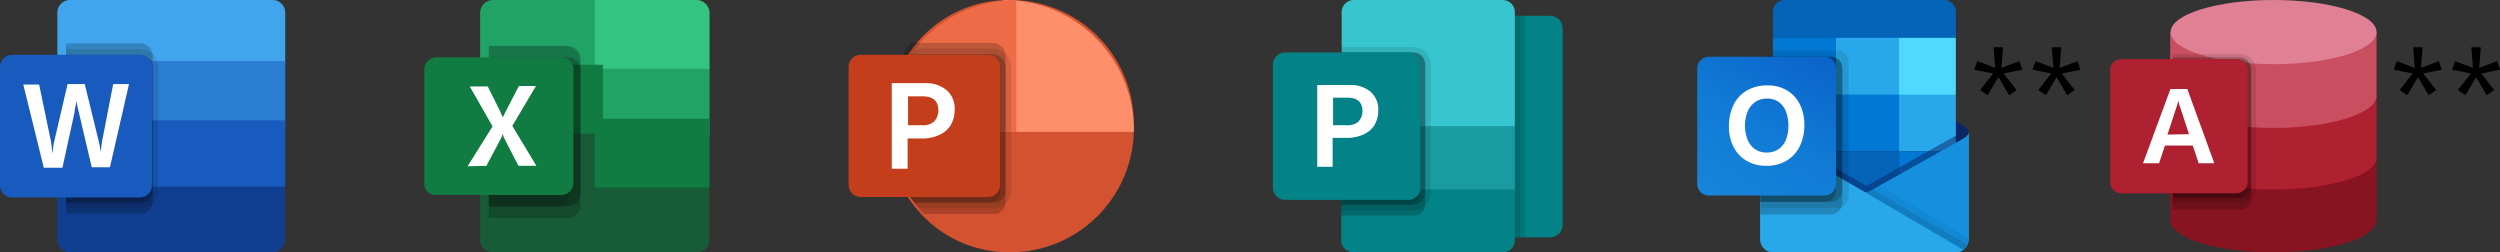 <svg xmlns="http://www.w3.org/2000/svg" xmlns:xlink="http://www.w3.org/1999/xlink" width="218" height="22" viewBox="0 0 218 22">
  <rect x="0" y="0" width="218" height="22" fill="#333333" stroke="none"/>
  <defs>
    <linearGradient id="linear-gradient" x1="0.5" y1="-0.103" x2="0.5" y2="-1.103" gradientUnits="objectBoundingBox">
      <stop offset="0" stop-color="#35b8f1"/>
      <stop offset="1" stop-color="#28a8ea"/>
    </linearGradient>
    <linearGradient id="linear-gradient-2" x1="0.174" y1="1.067" x2="0.826" y2="-0.063" gradientUnits="objectBoundingBox">
      <stop offset="0" stop-color="#1784d9"/>
      <stop offset="0.5" stop-color="#107ad5"/>
      <stop offset="1" stop-color="#0a63c9"/>
    </linearGradient>
  </defs>
  <g id="Group_3" data-name="Group 3" transform="translate(-910 -741)">
    <g id="word" transform="translate(910 741)">
      <path id="Path" d="M24.9,0H7.231a1.1,1.1,0,0,0-1.1,1.113h0V5.729l10.4,2.391L26,5.729V1.113A1.1,1.1,0,0,0,24.9,0Z" transform="translate(-1.13)" fill="#41a5ee"/>
      <path id="Path-2" data-name="Path" d="M26,5.729H6.134V11.5l10.4,2.885L26,11.5Z" transform="translate(-1.13 -0.399)" fill="#2b7cd3"/>
      <path id="Path-3" data-name="Path" d="M6.134,11.5v5.771l10.4,3.339L26,17.271V11.5Z" transform="translate(-1.13 -1)" fill="#185abd"/>
      <path id="Path-4" data-name="Path" d="M7.231,23H24.862a1.1,1.1,0,0,0,1.1-1.113V17.271H6.134v4.617A1.1,1.1,0,0,0,7.231,23Z" transform="translate(-1.13 -1)" fill="#103f91"/>
      <path id="Path-5" data-name="Path" d="M13.691,5.894V18.713a1.035,1.035,0,0,1-1.1.907H6.134V4.781h6.459a1.1,1.1,0,0,1,1.1,1.113Z" transform="translate(-0.376 -1)" fill="rgba(0,0,0,0.2)"/>
      <path id="Path-6" data-name="Path" d="M14.178,5.786V16.667a1.545,1.545,0,0,1-1.584,1.5H6.134V4.287h6.459A1.571,1.571,0,0,1,14.178,5.786Z" transform="translate(-0.386)" fill="rgba(0,0,0,0.1)"/>
      <path id="Path-7" data-name="Path" d="M13.691,5.814V16.639a1.062,1.062,0,0,1-1.1,1.033H6.134V4.781h6.459a1.062,1.062,0,0,1,1.1,1.033Z" transform="translate(-0.376)" fill="rgba(0,0,0,0.2)"/>
      <path id="Path-8" data-name="Path" d="M13.244,5.814V16.639a1.062,1.062,0,0,1-1.1,1.033H6.134V4.781h5.972a1.073,1.073,0,0,1,1.137,1.033Z" transform="translate(-0.367)" fill="rgba(0,0,0,0.1)"/>
      <path id="Path-9" data-name="Path" d="M1.1,4.781h11.05a1.061,1.061,0,0,1,1.1,1.03V16.189a1.061,1.061,0,0,1-1.1,1.03H1.1A1.061,1.061,0,0,1,0,16.189V5.811A1.061,1.061,0,0,1,1.1,4.781Z" transform="translate(0 0)" fill="#185abd"/>
      <path id="Path-10" data-name="Path" d="M4.509,13.355a1.875,1.875,0,0,1,.041.453h.041c0-.124.041-.288.041-.453.041-.165.041-.33.081-.453l1.178-5.07h1.5l1.219,4.987a7.708,7.708,0,0,1,.162.948h0c.041-.288.081-.618.122-.907l.975-5.029h1.381L9.587,15.086H8L6.866,10.263a5.441,5.441,0,0,1-.122-.536,3.085,3.085,0,0,1-.081-.495h0a4.388,4.388,0,0,1-.081.536A4.388,4.388,0,0,0,6.5,10.3L5.444,15.127H3.819L2.031,7.873H3.412l1.056,5.07C4.469,13.066,4.509,13.19,4.509,13.355Z" transform="translate(0 -0.499)" fill="#fff"/>
    </g>
    <g id="excel" transform="translate(947 741)">
      <path id="Path-11" data-name="Path" d="M16.021,0H7.1A1.139,1.139,0,0,0,6,1.1V5.9L15.98,14,26,11.836V5.9Z" transform="translate(-1.13)" fill="#21a366"/>
      <path id="Path-12" data-name="Path" d="M24.893,0H16V6H26V1.114A1.147,1.147,0,0,0,24.893,0Z" transform="translate(-1.13)" fill="#33c481"/>
      <path id="Path-13" data-name="Path" d="M6,6V21.9A1.115,1.115,0,0,0,7.063,23H24.9A1.115,1.115,0,0,0,26,21.945V17.36Z" transform="translate(-1.13 -1)" fill="#185c37"/>
      <path id="Path-14" data-name="Path" d="M6,6H16v6H6Z" transform="translate(-0.424 -0.353)" fill="#107c41"/>
      <path id="Path-15" data-name="Path" d="M14,6.125V19.083A1.15,1.15,0,0,1,12.839,20H6V5h6.839A1.139,1.139,0,0,1,14,6.125Z" transform="translate(-0.377 -1)" fill="rgba(0,0,0,0.2)"/>
      <path id="Path-16" data-name="Path" d="M14,5.517V16.522A1.507,1.507,0,0,1,12.465,18H6V4h6.424A1.549,1.549,0,0,1,14,5.517Z" transform="translate(-0.377)" fill="rgba(0,0,0,0.1)"/>
      <path id="Path-17" data-name="Path" d="M14,6.042V16.958A1.116,1.116,0,0,1,12.882,18H6V5h6.839A1.1,1.1,0,0,1,14,6.042Z" transform="translate(-0.377)" fill="rgba(0,0,0,0.2)"/>
      <path id="Path-18" data-name="Path" d="M13,6.042V16.958A1.074,1.074,0,0,1,11.96,18H6V5h5.92A1.083,1.083,0,0,1,13,6.042Z" transform="translate(-0.357)" fill="rgba(0,0,0,0.1)"/>
      <path id="Path-19" data-name="Path" d="M1.08,5H11.92A1.059,1.059,0,0,1,13,5.96V16a1.052,1.052,0,0,1-1.04,1H1.08A1,1,0,0,1,0,16.185V6A1.061,1.061,0,0,1,1.08,5Z" fill="#107c41"/>
      <path id="Path-20" data-name="Path" d="M4,15l2.178-3.48L4.191,8.04H5.758l1.108,2.215a1.786,1.786,0,0,0,.229.475,3.031,3.031,0,0,1,.229-.514L8.471,8h1.49L7.9,11.48,10,14.96H8.433L7.172,12.509c-.038-.079-.076-.237-.115-.316-.038.079-.076.237-.115.316l-1.3,2.452Z" transform="translate(-0.226 -0.5)" fill="#fff"/>
      <path id="Path-21" data-name="Path" d="M16,11H26v6H16Z" transform="translate(-1.13 -0.647)" fill="#107c41"/>
    </g>
    <g id="powerpoint" transform="translate(984 741)">
      <path id="Path-22" data-name="Path" d="M24.87,10.882v.237A10.791,10.791,0,0,1,14.216,22h-.232a10.458,10.458,0,0,1-7.527-3.194c-.154-.158-.27-.315-.425-.473-.116-.158-.27-.315-.386-.473a10.978,10.978,0,0,1-2.316-6.781v-.237A10.918,10.918,0,0,1,5.338,4.534l.347-.473A10.479,10.479,0,0,1,13.985,0h.232A10.791,10.791,0,0,1,24.87,10.882Z" transform="translate(0 0)" fill="#d35230"/>
      <path id="Path-23" data-name="Path" d="M26,11.5v-.124A11.326,11.326,0,0,0,14.747,0h-.122V11.5Z" transform="translate(-1.13)" fill="#ff8f6b"/>
      <path id="Path-24" data-name="Path" d="M3.291,11.376V11.5H14.625V0H14.5A11.344,11.344,0,0,0,3.291,11.376Z" fill="#ed6c47"/>
      <path id="Path-25" data-name="Path" d="M13.691,5.894v12.86a1.035,1.035,0,0,1-1.1.907H6.581c-.163-.165-.284-.33-.447-.495-.122-.165-.284-.33-.406-.495a11.428,11.428,0,0,1-2.437-7.09v-.247A11.362,11.362,0,0,1,5.4,4.74h7.191a1.164,1.164,0,0,1,1.1,1.154Z" transform="translate(0 -1)" fill="rgba(0,0,0,0.2)"/>
      <path id="Path-26" data-name="Path" d="M14.178,5.784V16.667a1.545,1.545,0,0,1-1.584,1.5H6.175c-.122-.154-.284-.308-.406-.462a10.215,10.215,0,0,1-2.438-6.614V10.86A10.124,10.124,0,0,1,5.444,4.707l.366-.461h6.784A1.63,1.63,0,0,1,14.178,5.784Z" fill="rgba(0,0,0,0.1)"/>
      <path id="Path-27" data-name="Path" d="M13.691,5.811V16.639a1.062,1.062,0,0,1-1.1,1.033H5.769a10.132,10.132,0,0,1-2.438-6.581v-.23A10.039,10.039,0,0,1,5.444,4.74h7.15a1.12,1.12,0,0,1,1.1,1.071Z" fill="rgba(0,0,0,0.2)"/>
      <path id="Path-28" data-name="Path" d="M13.244,5.811V16.639a1.062,1.062,0,0,1-1.1,1.033H5.769a10.132,10.132,0,0,1-2.438-6.581v-.23A10.039,10.039,0,0,1,5.444,4.74h6.744a1.112,1.112,0,0,1,1.056,1.071Z" fill="rgba(0,0,0,0.1)"/>
      <path id="Path-29" data-name="Path" d="M1.1,4.781H12.106a1.06,1.06,0,0,1,1.1,1.03V16.148a1.06,1.06,0,0,1-1.1,1.03H1.1A1.06,1.06,0,0,1,0,16.148V5.811A1.061,1.061,0,0,1,1.1,4.781Z" fill="#c43e1c"/>
      <path id="Shape" d="M6.825,7.749a2.839,2.839,0,0,1,1.95.618A2.149,2.149,0,0,1,9.466,10.1a2.708,2.708,0,0,1-.325,1.278,2.211,2.211,0,0,1-.975.866,3.422,3.422,0,0,1-1.422.33H5.363V15.21H3.981V7.749ZM5.4,11.418H6.622a1.418,1.418,0,0,0,1.056-.33,1.387,1.387,0,0,0,.366-.948C8.044,9.315,7.6,8.9,6.662,8.9H5.4Z" transform="translate(-0.219 -0.499)" fill="#fff"/>
    </g>
    <g id="publisher" transform="translate(1021 736.9)">
      <path id="Path_10" data-name="Path 10" d="M41.8,7.6h7.018a1.1,1.1,0,0,1,1.1,1.1V25.815a1.1,1.1,0,0,1-1.1,1.1H41.8a1.1,1.1,0,0,1-1.1-1.1V8.665A1.094,1.094,0,0,1,41.8,7.6Z" transform="translate(-24.653 -2.12)" fill="#038387"/>
      <path id="Path_11" data-name="Path 11" d="M29.215,48.633H16.165A1.06,1.06,0,0,1,15.1,47.569V43.153L23.34,41.3l6.9,1.853v4.455A1.044,1.044,0,0,1,29.215,48.633Z" transform="translate(-9.147 -22.533)" fill="#038387"/>
      <path id="Path_12" data-name="Path 12" d="M29.236,4.1H16.265A1.069,1.069,0,0,0,15.2,5.2v9.9l7.806.907L30.3,15.1V5.165A1.06,1.06,0,0,0,29.236,4.1Z" transform="translate(-9.207)" fill="#37c6d0"/>
      <rect id="Rectangle_1" data-name="Rectangle 1" width="15.14" height="5.52" transform="translate(5.953 15.1)" fill="#1a9ba1"/>
      <path id="Path_13" data-name="Path 13" d="M22.433,16.765v12.3a1,1,0,0,1-1.065.867H15.1V15.7h6.269a1.06,1.06,0,0,1,1.065,1.065Z" transform="translate(-9.147 -7.027)" opacity="0.2"/>
      <path id="Path_14" data-name="Path 14" d="M22.906,16.038V27.2a1.54,1.54,0,0,1-1.538,1.538H15.1V14.5h6.269A1.565,1.565,0,0,1,22.906,16.038Z" transform="translate(-9.147 -6.3)" opacity="0.1"/>
      <path id="Path_15" data-name="Path 15" d="M22.433,16.765V27.922a1.06,1.06,0,0,1-1.065,1.065H15.1V15.7h6.269a1.06,1.06,0,0,1,1.065,1.065Z" transform="translate(-9.147 -7.027)" opacity="0.2"/>
      <path id="Path_16" data-name="Path 16" d="M22,16.765V27.922a1.06,1.06,0,0,1-1.065,1.065H15.1V15.7h5.8A1.069,1.069,0,0,1,22,16.765Z" transform="translate(-9.147 -7.027)" opacity="0.1"/>
      <path id="Path_17" data-name="Path 17" d="M1.065,15.7H11.789a1.06,1.06,0,0,1,1.065,1.065V27.489a1.06,1.06,0,0,1-1.065,1.065H1.065A1.06,1.06,0,0,1,0,27.489V16.765A1.06,1.06,0,0,1,1.065,15.7Z" transform="translate(0 -7.027)" fill="#038387"/>
      <path id="Path_18" data-name="Path 18" d="M12.56,22.892a2.721,2.721,0,0,1,1.892.591,2.04,2.04,0,0,1,.67,1.656,2.561,2.561,0,0,1-.315,1.222,2.137,2.137,0,0,1-.946.828,3.361,3.361,0,0,1-1.38.315h-1.34v2.523H9.8V22.892ZM11.18,26.4h1.183a1.39,1.39,0,0,0,1.025-.315,1.316,1.316,0,0,0,.355-.907c0-.789-.434-1.183-1.34-1.183H11.18V26.4Z" transform="translate(-5.936 -11.38)" fill="#fff"/>
      <rect id="Rectangle_2" data-name="Rectangle 2" width="0.473" height="19.28" transform="translate(21.093 5.48)" opacity="0.2"/>
      <rect id="Rectangle_3" data-name="Rectangle 3" width="0.473" height="19.28" transform="translate(21.566 5.48)" opacity="0.1"/>
    </g>
    <g id="access" transform="translate(1094 739.3)">
      <path id="Path_1" data-name="Path 1" d="M15.1,39.6v5.557c0,1.546,4.011,2.8,8.979,2.8s9.016-1.251,9.016-2.8V39.6Z" transform="translate(-9.86 -24.253)" fill="#881421"/>
      <path id="Path_2" data-name="Path 2" d="M15.1,24.4v5.557c0,1.546,4.011,2.8,8.979,2.8s9.016-1.251,9.016-2.76V24.4Z" transform="translate(-9.86 -14.526)" fill="#af2031"/>
      <path id="Path_3" data-name="Path 3" d="M15.1,9.3v5.557c0,1.546,4.011,2.8,8.979,2.8s9.016-1.251,9.016-2.8V9.3Z" transform="translate(-9.86 -4.803)" fill="#c94f60"/>
      <ellipse id="Ellipse_1" data-name="Ellipse 1" cx="8.979" cy="2.797" rx="8.979" ry="2.797" transform="translate(5.277 1.7)" fill="#e08095"/>
      <path id="Path_4" data-name="Path 4" d="M21.945,16.694V28.175a.934.934,0,0,1-.994.81H15.1V15.7h5.851a.989.989,0,0,1,.994.994Z" transform="translate(-9.649 -9.02)" opacity="0.2"/>
      <path id="Path_5" data-name="Path 5" d="M22.386,15.9V26.082a1.421,1.421,0,0,1-1.435,1.4H15.1V14.5h5.851A1.444,1.444,0,0,1,22.386,15.9Z" transform="translate(-9.652 -8.09)" opacity="0.1"/>
      <path id="Path_6" data-name="Path 6" d="M21.945,16.67V26.832a.978.978,0,0,1-.994.97H15.1V15.7h5.851a.978.978,0,0,1,.994.97Z" transform="translate(-9.649 -8.848)" opacity="0.2"/>
      <path id="Path_7" data-name="Path 7" d="M21.54,16.67V26.832a.978.978,0,0,1-.994.97H15.1V15.7h5.409a.987.987,0,0,1,1.03.97Z" transform="translate(-9.646 -8.848)" opacity="0.1"/>
      <path id="Path_8" data-name="Path 8" d="M.994,15.7H11a.977.977,0,0,1,.994.969v9.759A.977.977,0,0,1,11,27.4H.994A.977.977,0,0,1,0,26.428V16.669A.977.977,0,0,1,.994,15.7Z" transform="translate(0 -8.848)" fill="#af2031"/>
      <path id="Path_9" data-name="Path 9" d="M10.192,23.2h1.472l2.355,6.477H12.657l-.515-1.546H9.714L9.2,29.677H7.8Zm1.619,3.937-.773-2.355a2.71,2.71,0,0,1-.147-.515h-.037a3.066,3.066,0,0,1-.147.552l-.773,2.355Z" transform="translate(-4.93 -13.738)" fill="#fff"/>
    </g>
    <g id="Group_1" data-name="Group 1" transform="translate(75 -102.881)">
      <path id="Path_40" data-name="Path 40" d="M4.925-12.043,3.3-11.71l1.129,1.444-.654.452-.927-1.575L1.907-9.815l-.654-.452L2.382-11.71l-1.64-.333.267-.743,1.557.588L2.43-14h.82L3.113-12.2l1.563-.588Zm5.075,0-1.628.333L9.5-10.266l-.654.452L7.92-11.389,6.981-9.815l-.654-.452L7.457-11.71l-1.64-.333.267-.743,1.557.588L7.5-14h.82L8.188-12.2l1.563-.588Z" transform="translate(1043 862)"/>
    </g>
    <g id="Microsoft_Office_Outlook__2018_present_" data-name="Microsoft_Office_Outlook_(2018–present)" transform="translate(1058 741)">
      <path id="Path_19" data-name="Path 19" d="M444.346,474.06a.528.528,0,0,0-.252-.454h0l-.01-.005-8.195-4.851a1.116,1.116,0,0,0-.11-.065,1.1,1.1,0,0,0-1.009,0,1.116,1.116,0,0,0-.11.065l-8.195,4.851-.01.005a.534.534,0,0,0,.013.915l8.2,4.851a1.228,1.228,0,0,0,.11.065,1.1,1.1,0,0,0,1.009,0,1.23,1.23,0,0,0,.11-.065l8.195-4.851A.527.527,0,0,0,444.346,474.06Z" transform="translate(-420.696 -462.51)" fill="#0a2767"/>
      <path id="Path_20" data-name="Path 20" d="M511.1,8.311h5.378v4.93H511.1ZM526.929,3.3V1.045a1.022,1.022,0,0,0-1-1.045H511.976a1.022,1.022,0,0,0-1,1.045V3.3l8.25,2.2Z" transform="translate(-504.379)" fill="#0364b8"/>
      <path id="Path_21" data-name="Path 21" d="M511,255.5h5.5v4.95H511Z" transform="translate(-504.4 -252.2)" fill="#0078d4"/>
      <path id="Path_22" data-name="Path 22" d="M942.333,255.5h-5.5v4.95l5.5,4.95h4.95v-4.95Z" transform="translate(-924.733 -252.2)" fill="#28a8ea"/>
      <path id="Path_23" data-name="Path 23" d="M936.833,638.75h5.5v4.95h-5.5Z" transform="translate(-924.733 -630.5)" fill="#0078d4"/>
      <path id="Path_24" data-name="Path 24" d="M936.833,1022h5.5v4.95h-5.5Z" transform="translate(-924.733 -1008.8)" fill="#0364b8"/>
      <path id="Path_25" data-name="Path 25" d="M520.453,1025.15h5.378v4.481h-5.378Z" transform="translate(-513.731 -1011.909)" fill="#14447d"/>
      <path id="Path_26" data-name="Path 26" d="M1362.67,1022h4.95v4.95h-4.95Z" transform="translate(-1345.07 -1008.8)" fill="#0078d4"/>
      <path id="Path_27" data-name="Path 27" d="M443.731,894.681l-.01.005-8.195,4.609c-.036.022-.072.043-.11.062a1.143,1.143,0,0,1-.444.11l-.448-.262a1.126,1.126,0,0,1-.11-.063l-8.3-4.74h0l-.272-.152v9.33a1.127,1.127,0,0,0,1.135,1.12h15.9c.009,0,.018,0,.027,0a1.392,1.392,0,0,0,.385-.08,1.107,1.107,0,0,0,.155-.08c.037-.021.1-.067.1-.067a1.11,1.11,0,0,0,.45-.888v-9.33A.5.5,0,0,1,443.731,894.681Z" transform="translate(-420.333 -882.7)" fill="url(#linear-gradient)"/>
      <path id="Path_28" data-name="Path 28" d="M401.51,836.333v.572l-8.569,5.9-8.872-6.279a.006.006,0,0,0-.006-.005h0l-.814-.49v-.412l.336-.005.709.407.017.005.06.039s8.338,4.758,8.36,4.768l.319.187c.028-.011.055-.022.088-.033.017-.011,8.277-4.659,8.277-4.659Z" transform="translate(-378.3 -824.819)" fill="#0a2767" opacity="0.5"/>
      <path id="Path_29" data-name="Path 29" d="M443.732,894.681l-.01.006-8.2,4.609c-.036.022-.072.043-.11.062a1.149,1.149,0,0,1-1.009,0,1.26,1.26,0,0,1-.11-.062l-8.195-4.609-.01-.006a.5.5,0,0,1-.259-.431v9.33a1.127,1.127,0,0,0,1.134,1.12H442.85a1.127,1.127,0,0,0,1.134-1.12h0v-9.33A.5.5,0,0,1,443.732,894.681Z" transform="translate(-420.334 -882.7)" fill="#1490df"/>
      <path id="Path_30" data-name="Path 30" d="M1134.7,1279.63l-.123.069a1.189,1.189,0,0,1-.11.062,1.139,1.139,0,0,1-.432.114l3.118,3.687,5.439,1.311a1.121,1.121,0,0,0,.345-.431Z" transform="translate(-1119.39 -1263.103)" opacity="0.1"/>
      <path id="Path_31" data-name="Path 31" d="M1135.259,1255.44l-.678.381a1.171,1.171,0,0,1-.11.062,1.14,1.14,0,0,1-.432.114l1.461,4.028,7.1.969a1.112,1.112,0,0,0,.444-.889v-.12Z" transform="translate(-1119.391 -1239.225)" opacity="0.05"/>
      <path id="Path_32" data-name="Path 32" d="M426.983,904.7h15.865a1.141,1.141,0,0,0,.679-.22l-9-5.274a1.136,1.136,0,0,1-.11-.063l-8.305-4.74h0l-.271-.153v9.3a1.15,1.15,0,0,0,1.15,1.152Z" transform="translate(-420.334 -882.7)" fill="#28a8ea"/>
      <path id="Path_33" data-name="Path 33" d="M433.533,341.675v11.732a1.011,1.011,0,0,1-.633.935.948.948,0,0,1-.374.077h-6.693v-13.2h1.1v-.55h5.594A1.01,1.01,0,0,1,433.533,341.675Z" transform="translate(-420.333 -336.267)" opacity="0.1"/>
      <path id="Path_34" data-name="Path 34" d="M432.983,384.255v11.731a.9.9,0,0,1-.083.385,1,1,0,0,1-.924.625h-6.143v-13.75h6.143a.923.923,0,0,1,.456.116A1,1,0,0,1,432.983,384.255Z" transform="translate(-420.333 -378.296)" opacity="0.2"/>
      <path id="Path_35" data-name="Path 35" d="M432.983,384.255v10.631a1.015,1.015,0,0,1-1.007,1.01h-6.143v-12.65h6.143a.923.923,0,0,1,.456.116A1,1,0,0,1,432.983,384.255Z" transform="translate(-420.333 -378.296)" opacity="0.2"/>
      <path id="Path_36" data-name="Path 36" d="M432.433,384.258V394.89a1.011,1.011,0,0,1-1.006,1.01h-5.594V383.25h5.593a1.007,1.007,0,0,1,1.007,1.008Z" transform="translate(-420.333 -378.3)" opacity="0.2"/>
      <path id="Path_37" data-name="Path 37" d="M1.008,383.25H11.092a1.008,1.008,0,0,1,1.008,1.008v10.084a1.008,1.008,0,0,1-1.008,1.008H1.008A1.008,1.008,0,0,1,0,394.342V384.258A1.008,1.008,0,0,1,1.008,383.25Z" transform="translate(0 -378.3)" fill="url(#linear-gradient-2)"/>
      <path id="Path_38" data-name="Path 38" d="M214.024,578.242a2.933,2.933,0,0,1,1.152-1.272,3.481,3.481,0,0,1,1.83-.459,3.241,3.241,0,0,1,1.693.435,2.907,2.907,0,0,1,1.12,1.216,3.923,3.923,0,0,1,.393,1.787,4.14,4.14,0,0,1-.4,1.87,2.975,2.975,0,0,1-1.155,1.258,3.369,3.369,0,0,1-1.757.447,3.311,3.311,0,0,1-1.731-.44,2.951,2.951,0,0,1-1.135-1.218,3.829,3.829,0,0,1-.4-1.766A4.253,4.253,0,0,1,214.024,578.242Zm1.228,2.986a1.9,1.9,0,0,0,.648.837,1.693,1.693,0,0,0,1.012.3,1.773,1.773,0,0,0,1.08-.315,1.823,1.823,0,0,0,.629-.837,3.249,3.249,0,0,0,.2-1.168,3.554,3.554,0,0,0-.189-1.182,1.87,1.87,0,0,0-.609-.872,1.674,1.674,0,0,0-1.071-.33,1.746,1.746,0,0,0-1.036.307,1.92,1.92,0,0,0-.66.844,3.355,3.355,0,0,0,0,2.412Z" transform="translate(-210.873 -569.064)" fill="#fff"/>
      <path id="Path_39" data-name="Path 39" d="M1362.67,255.5h4.95v4.95h-4.95Z" transform="translate(-1345.07 -252.2)" fill="#50d9ff"/>
    </g>
    <g id="Group_2" data-name="Group 2" transform="translate(38.416 -102.881)">
      <path id="Path_40-2" data-name="Path 40" d="M4.925-12.043,3.3-11.71l1.129,1.444-.654.452-.927-1.575L1.907-9.815l-.654-.452L2.382-11.71l-1.64-.333.267-.743,1.557.588L2.43-14h.82L3.113-12.2l1.563-.588Zm5.075,0-1.628.333L9.5-10.266l-.654.452L7.92-11.389,6.981-9.815l-.654-.452L7.457-11.71l-1.64-.333.267-.743,1.557.588L7.5-14h.82L8.188-12.2l1.563-.588Z" transform="translate(1043 862)"/>
    </g>
  </g>
</svg>
